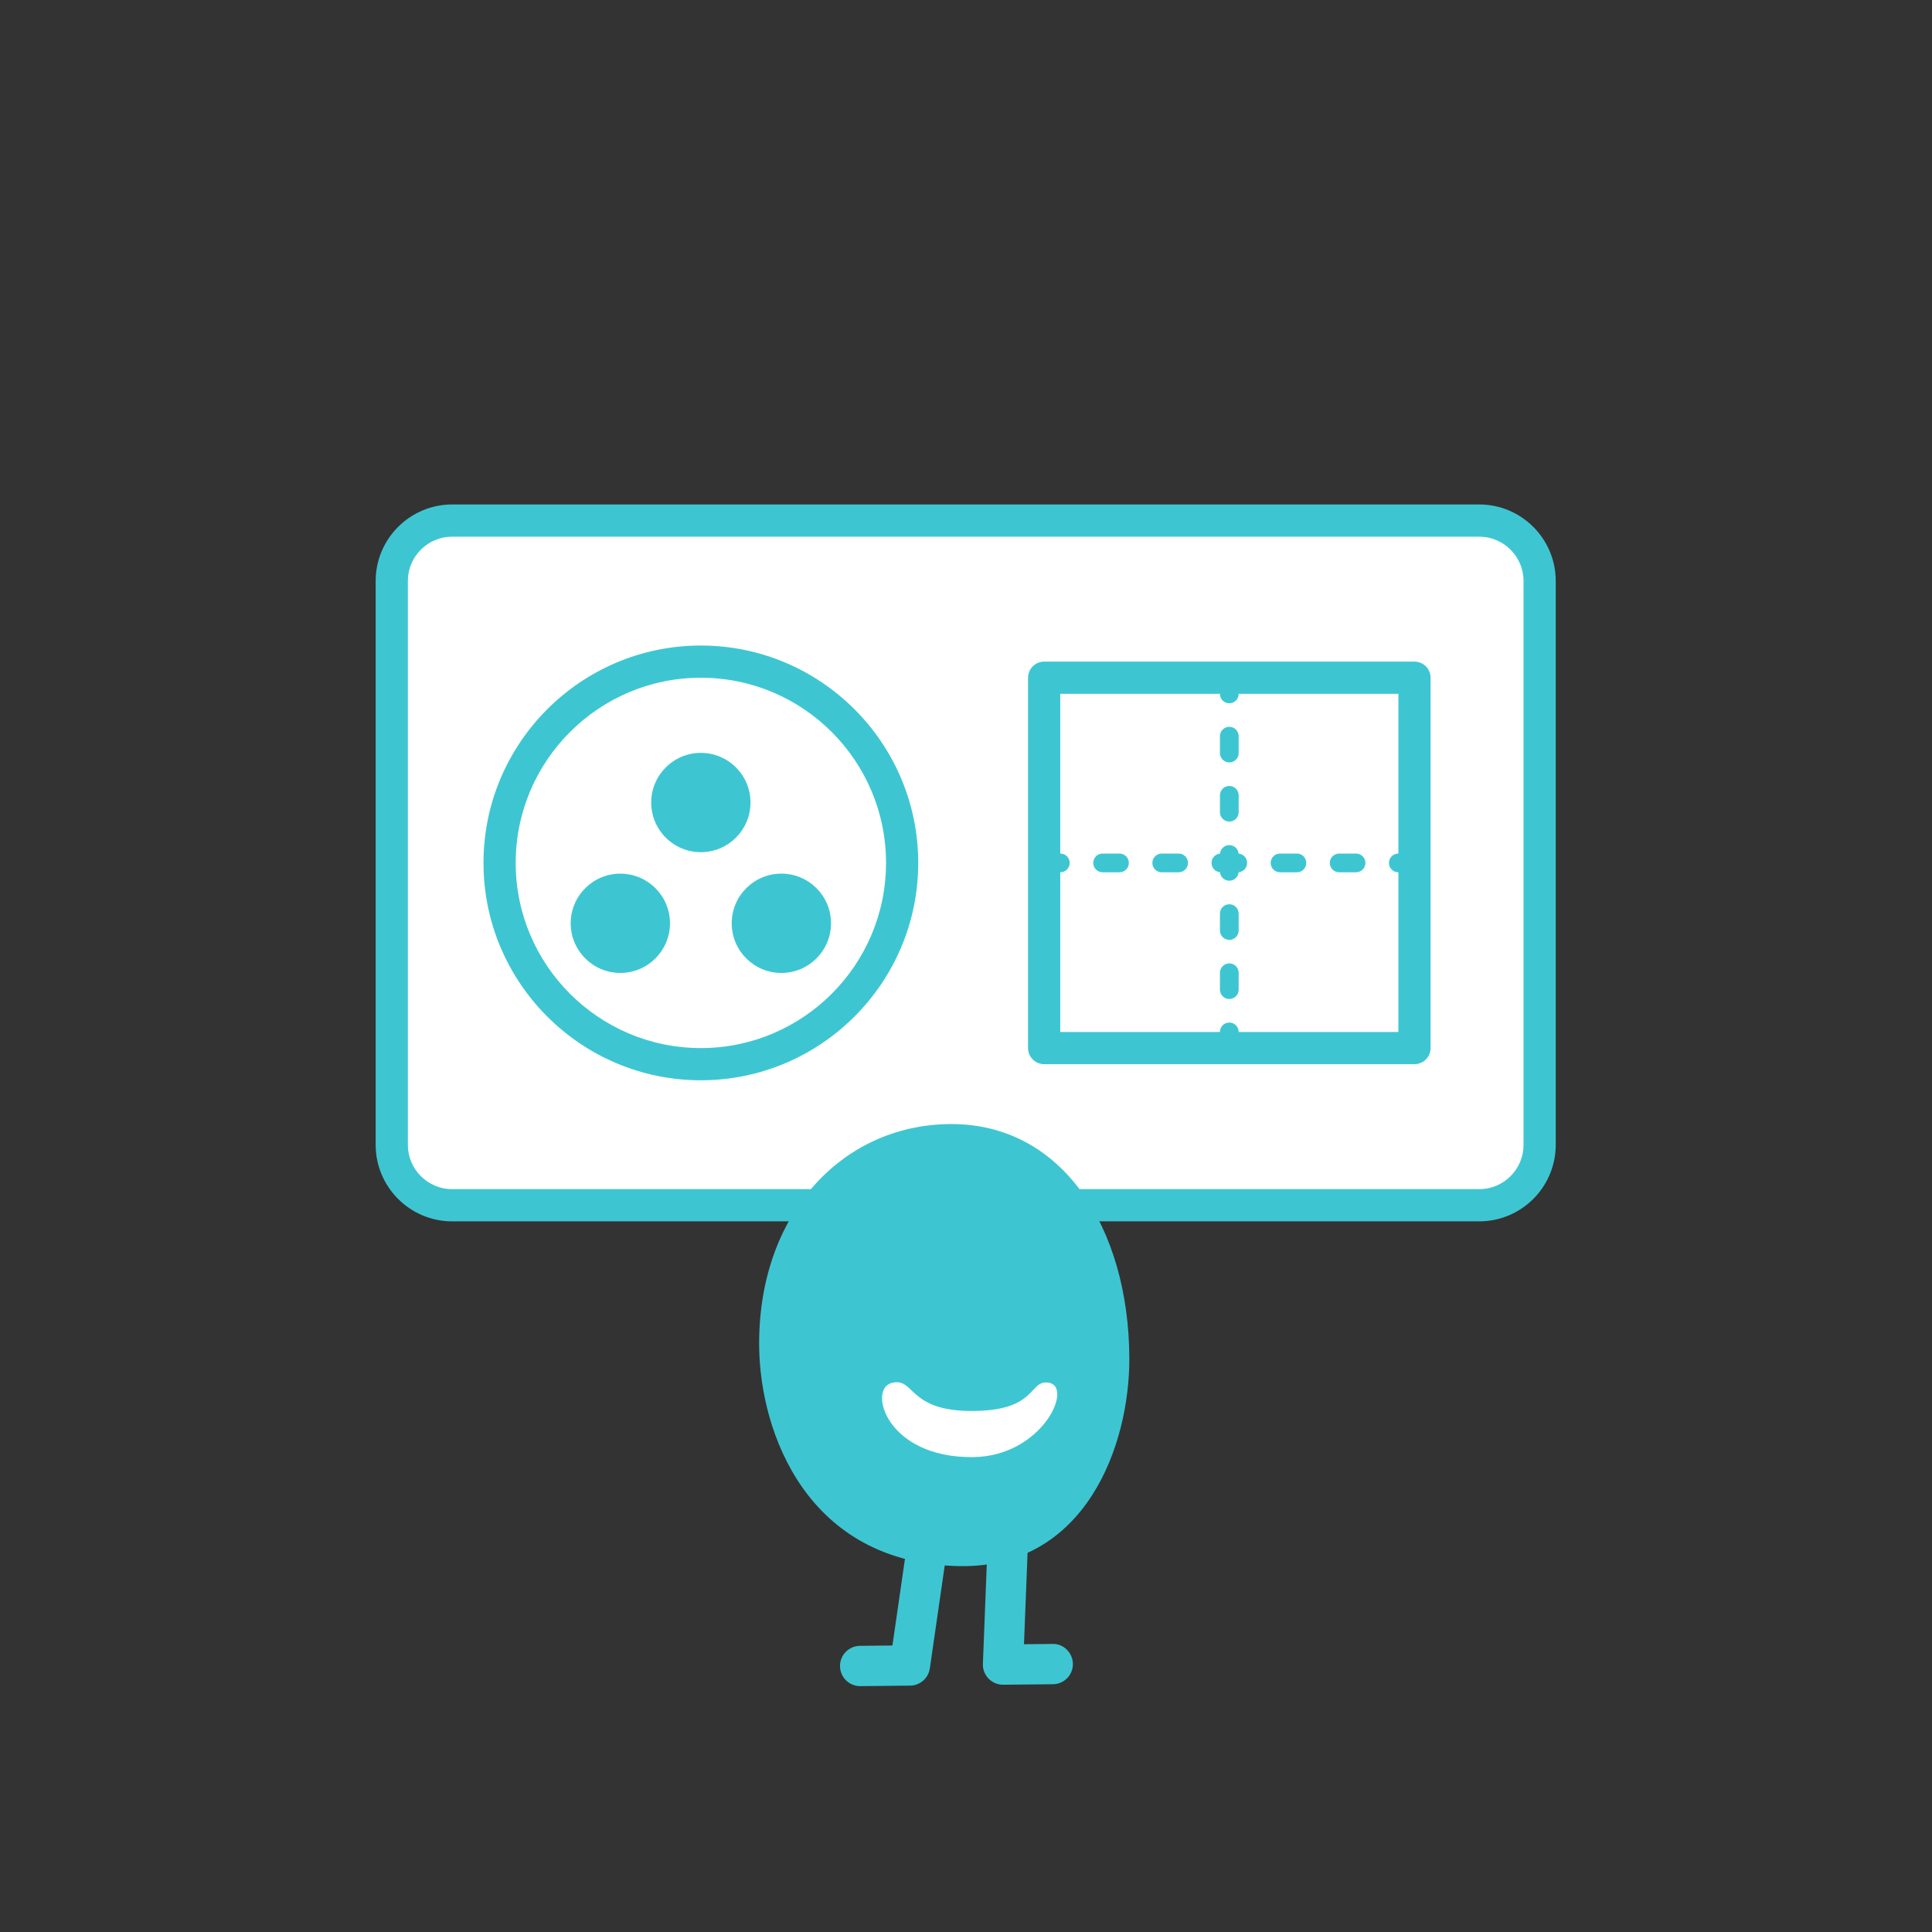 <svg xmlns="http://www.w3.org/2000/svg" width="180" height="180" viewBox="0 0 180 180"><rect x="0" y="0" width="180" height="180" fill="#333333" stroke="none"/><path fill="#FFF" d="M143.443 106.663c0 3.107-2.52 5.628-5.627 5.628H42.129c-3.109 0-5.629-2.521-5.629-5.628V54.128c0-3.108 2.52-5.628 5.629-5.628h95.688c3.107 0 5.627 2.52 5.627 5.628v52.535z"/><path fill="#3DC6D2" d="M137.816 113.791H42.129c-3.931 0-7.129-3.197-7.129-7.128V54.128C35 50.198 38.198 47 42.129 47h95.688c3.93 0 7.127 3.198 7.127 7.128v52.535c-.001 3.931-3.198 7.128-7.128 7.128zM42.129 50C39.852 50 38 51.852 38 54.128v52.535c0 2.276 1.852 4.128 4.129 4.128h95.688c2.275 0 4.127-1.852 4.127-4.128V54.128c0-2.276-1.852-4.128-4.127-4.128H42.129z"/><g fill="#3DC6D2"><circle cx="65.297" cy="74.77" r="4.625"/><circle cx="57.796" cy="86.021" r="4.625"/><circle cx="72.798" cy="86.021" r="4.626"/><path d="M65.297 100.647c-11.167 0-20.251-9.085-20.251-20.252s9.085-20.252 20.251-20.252c11.168 0 20.253 9.085 20.253 20.252s-9.085 20.252-20.253 20.252zm0-37.504c-9.513 0-17.251 7.739-17.251 17.252 0 9.513 7.739 17.252 17.251 17.252 9.514 0 17.253-7.739 17.253-17.252 0-9.513-7.739-17.252-17.253-17.252z"/></g><g fill="#3DC6D2"><path d="M131.785 99.147H97.281c-.828 0-1.5-.672-1.5-1.5V63.143c0-.829.672-1.5 1.5-1.5h34.504c.828 0 1.5.671 1.5 1.5v34.504c0 .829-.672 1.5-1.5 1.5zm-33.004-3h31.504V64.643H98.781v31.504z"/><path d="M114.533 65.524c-.482 0-.873-.391-.873-.872v-.758c0-.481.391-.872.873-.872.48 0 .871.391.871.872v.758c0 .481-.39.872-.871.872zM114.533 93.075c-.482 0-.873-.391-.873-.872v-1.574c0-.481.391-.872.873-.872.48 0 .871.391.871.872v1.574c0 .482-.39.872-.871.872zm0-5.51c-.482 0-.873-.391-.873-.872v-1.574c0-.481.391-.872.873-.872.48 0 .871.391.871.872v1.574c0 .481-.39.872-.871.872zm0-5.51c-.482 0-.873-.391-.873-.872v-1.574c0-.481.391-.872.873-.872.48 0 .871.391.871.872v1.574c0 .481-.39.872-.871.872zm0-5.511c-.482 0-.873-.391-.873-.872v-1.574c0-.481.391-.872.873-.872.48 0 .871.391.871.872v1.574c0 .482-.39.872-.871.872zm0-5.51c-.482 0-.873-.391-.873-.872v-1.574c0-.481.391-.872.873-.872.48 0 .871.391.871.872v1.574c0 .482-.39.872-.871.872zM114.533 97.77c-.482 0-.873-.391-.873-.872v-.759c0-.481.391-.872.873-.872.48 0 .871.391.871.872v.759c0 .481-.39.872-.871.872z"/><path d="M98.789 81.268h-.758c-.482 0-.873-.391-.873-.872s.391-.872.873-.872h.758c.482 0 .873.391.873.872s-.391.872-.873.872zM126.342 81.268h-1.574c-.482 0-.873-.391-.873-.872s.391-.872.873-.872h1.574c.48 0 .871.391.871.872s-.391.872-.871.872zm-5.512 0h-1.574c-.48 0-.871-.391-.871-.872s.391-.872.871-.872h1.574c.482 0 .873.391.873.872s-.391.872-.873.872zm-5.51 0h-1.574c-.482 0-.873-.391-.873-.872s.391-.872.873-.872h1.574c.482 0 .873.391.873.872s-.39.872-.873.872zm-5.509 0h-1.574c-.482 0-.873-.391-.873-.872s.391-.872.873-.872h1.574c.48 0 .871.391.871.872s-.391.872-.871.872zm-5.512 0h-1.574c-.48 0-.871-.391-.871-.872s.391-.872.871-.872h1.574c.482 0 .873.391.873.872s-.391.872-.873.872zM131.035 81.268h-.758c-.482 0-.873-.391-.873-.872s.391-.872.873-.872h.758c.482 0 .873.391.873.872s-.39.872-.873.872z"/></g><path fill="#3DC6D2" d="M70.729 125.446c-.122-12.258 7.667-20.618 17.744-20.719 10.486-.104 16.685 9.661 16.744 21.774.039 8.182-4.09 19.588-15.779 19.411-14.25-.213-18.629-12.458-18.709-20.466z"/><path fill="#FFF" d="M90.308 131.456c6.475.075 5.473-2.961 7.417-2.63 2.312.397-.654 6.866-7.069 6.93-8.057.079-9.79-6.29-7.616-6.899 2.18-.608 1.482 2.531 7.268 2.599z"/><path fill="#3DC6D2" d="M93.449 156.962c-.506 0-.992-.206-1.346-.57-.359-.368-.551-.867-.529-1.381l.441-11.271c.039-1.036.932-1.842 1.949-1.803 1.035.04 1.844.913 1.803 1.949l-.365 9.302 2.662-.026c1.004-.044 1.885.822 1.895 1.858.012 1.037-.82 1.886-1.857 1.896l-4.633.046c-.006-.001-.014 0-.02 0zM80.139 157.094c-1.028 0-1.867-.828-1.877-1.859-.01-1.036.822-1.886 1.858-1.896l3.025-.031 1.402-9.689c.148-1.027 1.102-1.733 2.127-1.59 1.026.148 1.737 1.101 1.589 2.127l-1.632 11.282c-.132.917-.913 1.6-1.839 1.608l-4.634.047c-.006 0-.013.001-.019.001z"/></svg>